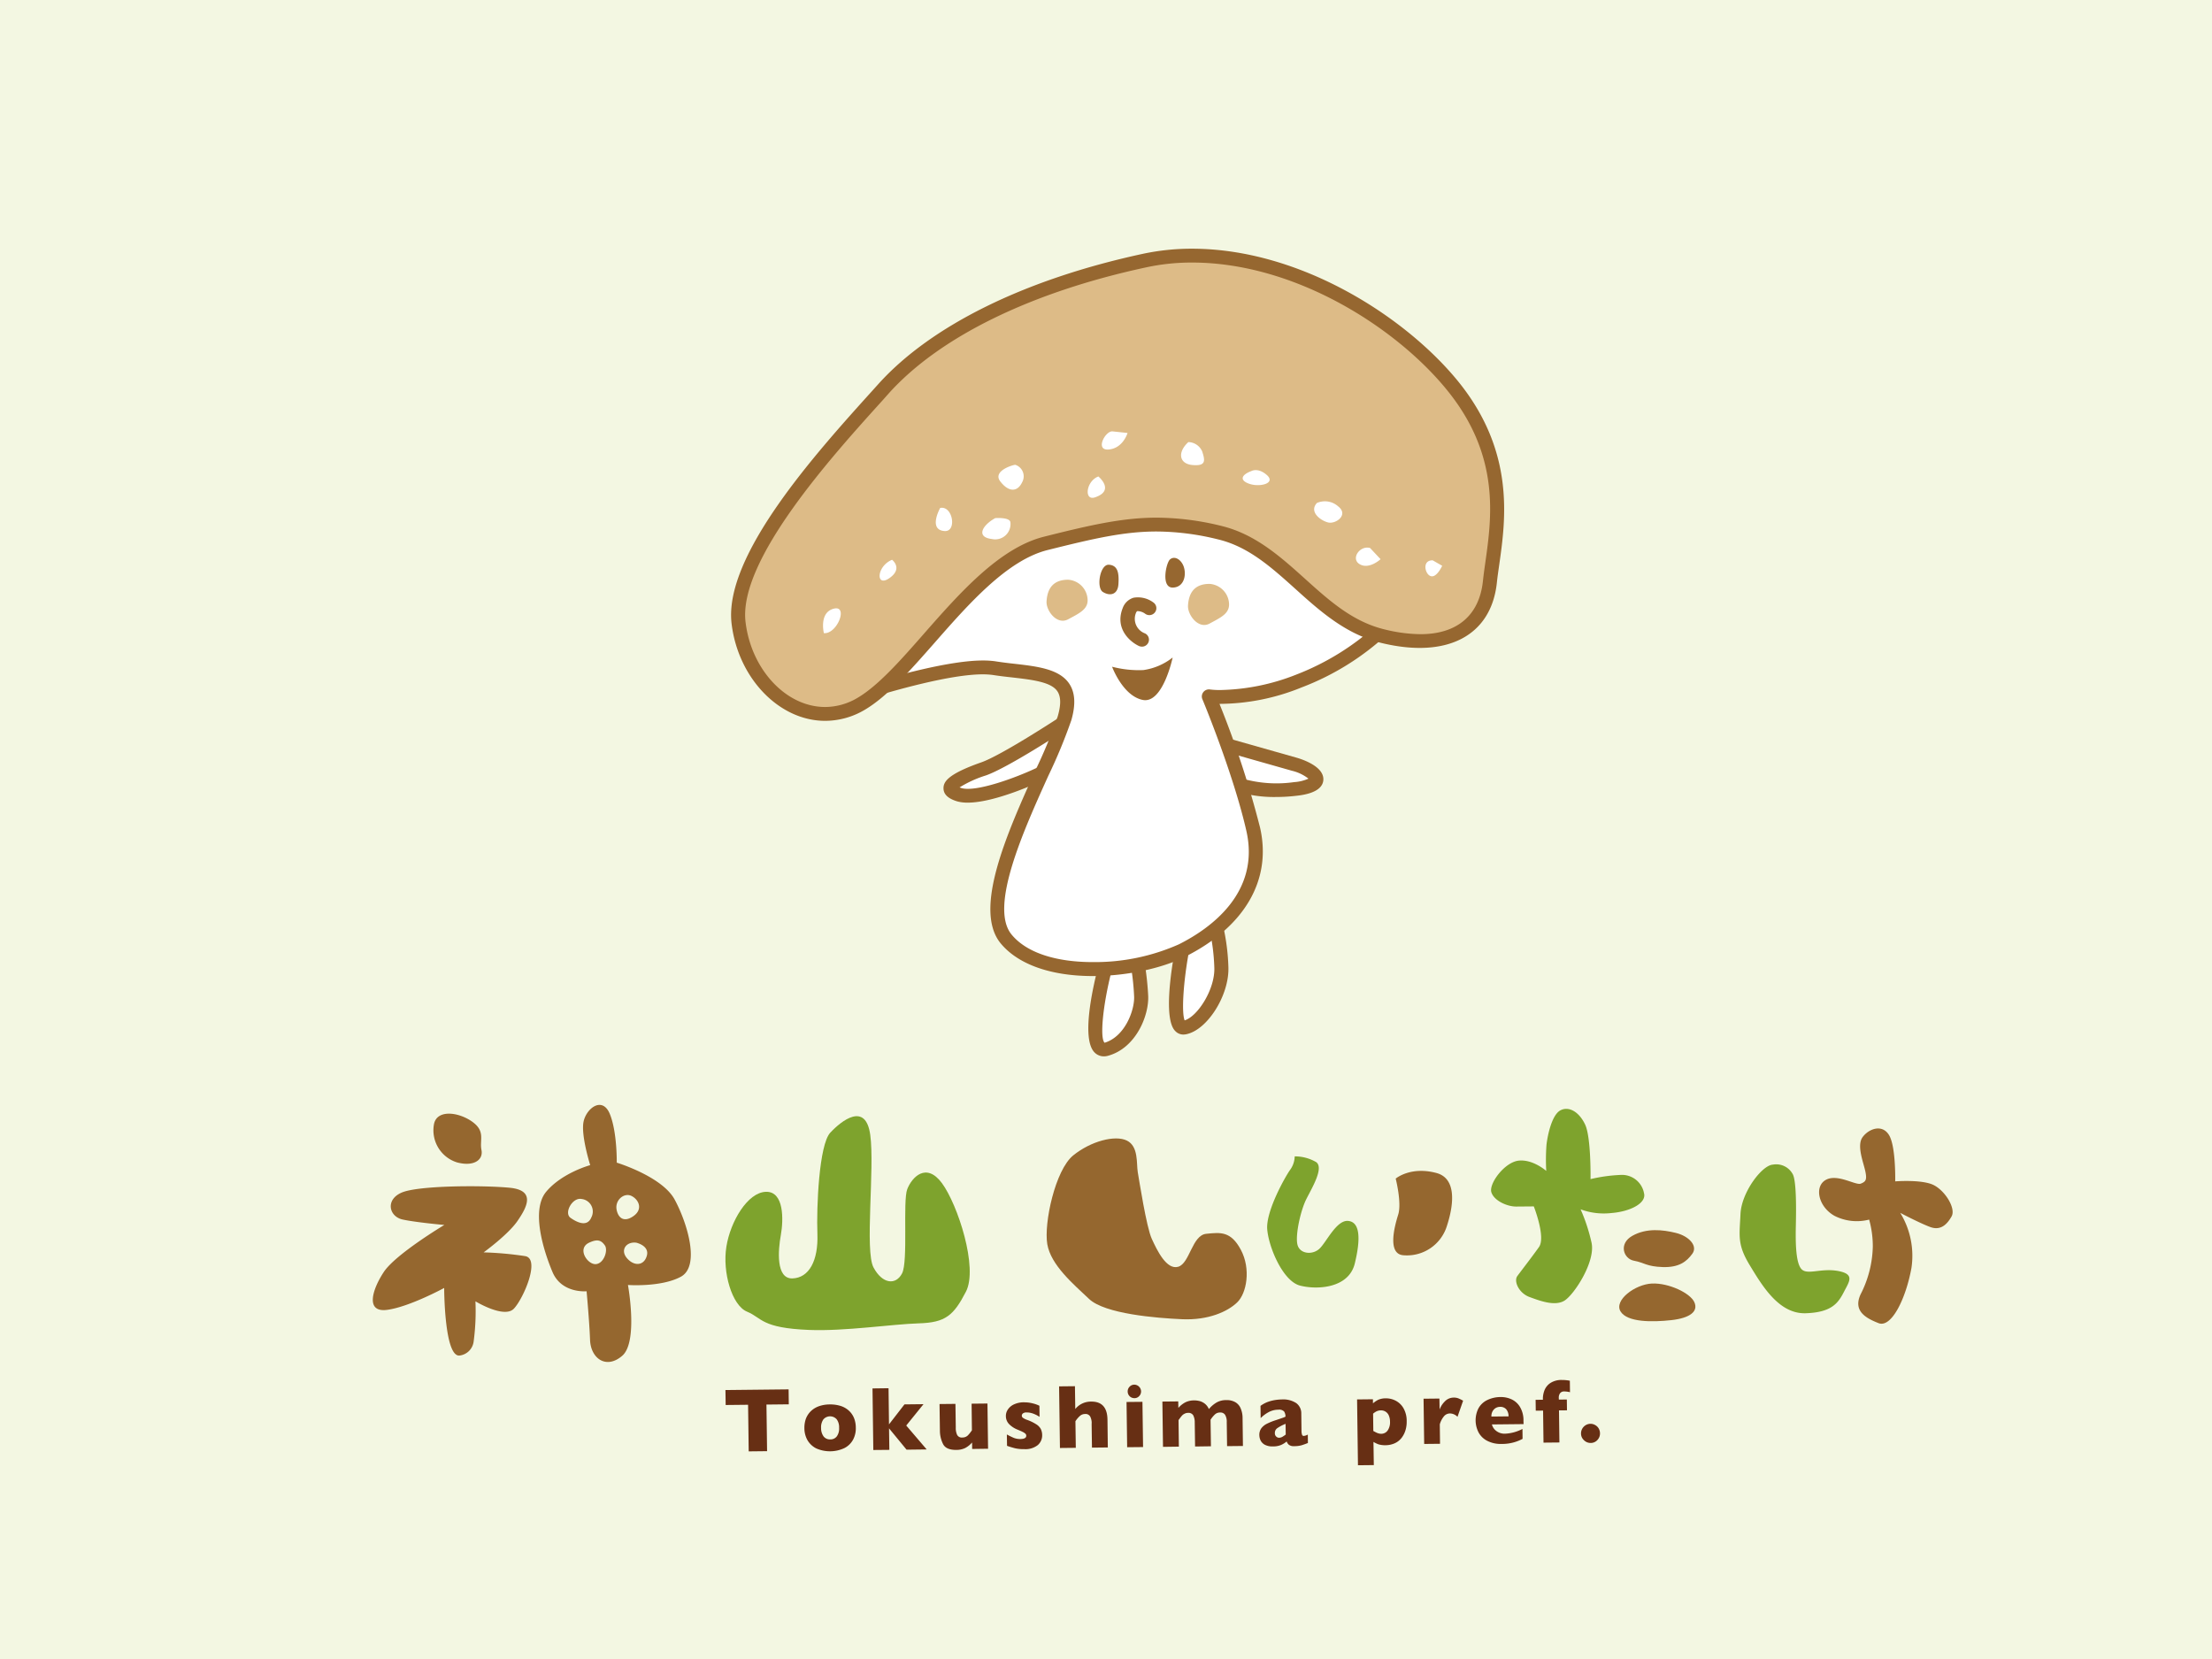 <svg viewBox="0 0 400 300" xmlns="http://www.w3.org/2000/svg"><path d="M0 0h400v300H0z" fill="#f3f7e2"/><path d="M192.233 130.788s-10.474 6.886-14.355 8.242c-3.901 1.377-8.512 3.505-4.36 4.694 4.151 1.169 14.563-3.755 14.563-3.755" fill="#fff"/><path d="M174.999 145.143a7.165 7.165 0 01-1.836-.209c-1.648-.48-2.525-1.251-2.546-2.336-.041-1.21.751-2.608 6.823-4.737 3.693-1.293 14-8.053 14.104-8.116a1.268 1.268 0 011.753.334 1.255 1.255 0 01-.355 1.753c-.438.292-10.662 6.99-14.647 8.387a20.6 20.6 0 00-4.777 2.17l.354.125c2.67.751 9.806-1.857 13.666-3.693a1.271 1.271 0 011.69.605 1.254 1.254 0 01-.605 1.67c-.96.458-8.7 4.047-13.624 4.047z" fill="#966730"/><path d="M222.027 134.794l11.976 3.38c4.152 1.19 6.384 3.798.187 4.507a23.824 23.824 0 01-10.098-.73" fill="#fff"/><path d="M230.79 144.12a22.575 22.575 0 01-7.136-1 1.25 1.25 0 01-.75-1.628 1.298 1.298 0 011.648-.73 22.475 22.475 0 009.493.667 7.472 7.472 0 002.566-.625 7.676 7.676 0 00-2.963-1.42l-11.976-3.4.689-2.4 11.997 3.401c1.21.334 5.132 1.649 4.944 4.09-.187 2.295-3.776 2.712-4.965 2.837a31.185 31.185 0 01-3.547.209z" fill="#966730"/><path d="M213.744 171.87s-2.713 14.521.438 13.937c3.171-.584 6.864-6.426 6.676-10.933a35.486 35.486 0 00-.918-7.156" fill="#fff"/><path d="M214.015 187.08a2.003 2.003 0 01-1.482-.626c-2.149-2.107-.75-11.058-.041-14.813a1.273 1.273 0 012.503.459c-1.022 5.508-1.356 11.079-.772 12.414 2.4-.751 5.53-5.696 5.363-9.577a37.022 37.022 0 00-.877-6.906 1.27 1.27 0 012.462-.626 38.567 38.567 0 01.96 7.428c.209 5.09-3.818 11.496-7.699 12.205a3.129 3.129 0 01-.417.042z" fill="#966730"/><path d="M199.765 175.313s-4.027 15.627.313 14.375c4.36-1.231 6.405-6.551 6.28-9.556a42.836 42.836 0 00-.543-5.278" fill="#fff"/><path d="M199.619 191.023a2.336 2.336 0 01-1.649-.667c-2.462-2.358-.417-11.517.564-15.356a1.285 1.285 0 011.544-.898 1.234 1.234 0 01.918 1.524c-1.544 6.05-2.15 12.08-1.252 12.935 3.734-1.126 5.445-5.967 5.34-8.366a44.651 44.651 0 00-.52-5.112 1.256 1.256 0 011.022-1.46 1.288 1.288 0 011.481 1.022 52.328 52.328 0 01.563 5.446c.146 3.63-2.253 9.41-7.198 10.807a2.755 2.755 0 01-.813.125z" fill="#966730"/><path d="M250.11 113.66a46.932 46.932 0 01-15.23 9.492c-9.556 3.693-16.275 2.775-16.275 2.775s5.592 13.416 8.012 23.952c2.42 10.557-4.694 17.902-12.873 21.99s-25.58 5.593-31.818-2.106c-6.259-7.7 8.075-31.234 10.578-39.893s-5.195-7.886-12.831-9.055c-5.446-.834-17.547 2.567-24.077 4.59 0 0-10.182-36.428 26.768-46.652 36.972-10.223 48.843-1.272 61.633 3.464 12.81 4.757 6.113 31.442 6.113 31.442z" fill="#fff"/><path d="M177.711 119.439a16.353 16.353 0 012.15.125 70.87 70.87 0 003.504.459c4.194.48 8.18.939 9.973 3.588 1.085 1.607 1.21 3.777.397 6.614a94.88 94.88 0 01-4.152 10.036c-4.528 10.015-10.724 23.743-6.677 28.709 2.63 3.234 7.866 5.007 14.71 5.007a37.398 37.398 0 0015.564-3.213c5.654-2.837 14.793-9.305 12.185-20.593-2.358-10.328-7.887-23.639-7.95-23.764a1.281 1.281 0 011.357-1.732 14.04 14.04 0 001.898.105 39.153 39.153 0 0013.75-2.796 46.436 46.436 0 0014.521-8.972c.71-3.046 5.467-25.58-5.383-29.606-1.731-.647-3.421-1.356-5.216-2.107-6.697-2.796-14.292-5.988-26.288-5.988-8.409 0-18.027 1.523-29.335 4.653-31.902 8.825-27.624 37.388-26.206 43.856 5.926-1.815 15.44-4.382 21.198-4.382zm19.905 57.063c-7.637 0-13.562-2.128-16.692-5.947-5.007-6.175 1.294-20.113 6.343-31.317a90.867 90.867 0 004.006-9.701c.605-2.087.584-3.568-.063-4.528-1.126-1.69-4.548-2.086-8.137-2.504-1.189-.125-2.4-.27-3.61-.458a14.133 14.133 0 00-1.752-.105c-5.863 0-16.128 2.921-21.74 4.674a1.234 1.234 0 01-.98-.105 1.215 1.215 0 01-.626-.772c-.105-.375-10.078-37.743 27.665-48.196 11.538-3.192 21.365-4.736 30.024-4.736 12.518 0 20.363 3.297 27.29 6.197 1.752.73 3.422 1.419 5.112 2.045 13.686 5.07 7.177 31.776 6.885 32.902a1.44 1.44 0 01-.313.584 47.723 47.723 0 01-15.69 9.786 39.659 39.659 0 01-14.814 2.962 174.8 174.8 0 017.323 22.325c2.191 9.472-2.754 17.985-13.52 23.389-4.318 2.17-10.723 3.505-16.711 3.505z" fill="#966730" fill-rule="evenodd"/><path d="M145.406 107.216h8.627v8.627h-8.627z" fill="#fff"/><path d="M145.406 107.216h8.627v8.627h-8.627zm109.992-8.626h8.627v8.626h-8.627z" fill="#fff"/><path d="M259.081 101.328c-1.982-.062-1.419 2.567-.334 2.859 1.064.313 2.045-1.878 2.045-1.878zm-11.329-2.232c-1.857-.522-3.568 1.961-1.857 2.942s3.756-.918 3.756-.918zm-9.618-8.137c-1.44 1.565.584 3.13 1.982 3.505 1.377.397 3.88-1.356 1.836-2.92a3.58 3.58 0 00-3.818-.585zm-11.789-5.8c-2.232.835-2.044 1.878-.187 2.4 1.836.52 4.527-.188 2.962-1.628-1.585-1.419-2.775-.772-2.775-.772zm-11.454-5.216c-2.045 1.878-1.648 3.964.793 4.152 2.441.208 2.232-.835 1.71-2.462a2.801 2.801 0 00-2.503-1.69zm-13.75-1.94c-1.314-.042-3.192 3.547-.604 3.275 2.566-.25 3.359-2.983 3.359-2.983zm-2.524 8.157c-2.253.856-2.629 4.465-.605 3.776 3.693-1.251.605-3.776.605-3.776zm-15.022-2.107c-.5.02-4.152 1.127-2.712 3.004 1.46 1.899 3.067 2.024 3.964.126a2.183 2.183 0 00-1.252-3.13zm-3.63 9.64c-2.379 1.314-3.505 3.442-.605 3.776a2.768 2.768 0 003.359-2.984c-.042-1.002-2.754-.793-2.754-.793zm-9.16 2.336c2.275.167 1.503-4.653-.792-4.173 0 0-2.233 3.964.792 4.173zm-9.493 5.195c-2.837 1.168-2.983 5.07-.48 3.317 2.525-1.752.48-3.317.48-3.317zm-12.33 13.27c2.42.209 4.486-5.133 1.773-4.423-2.692.709-1.774 4.423-1.774 4.423zm113.75-44.67c11.392 14.083 7.553 27.29 6.677 35.427-.855 8.116-7.177 12.748-19.3 9.806s-17.838-15.898-29.5-18.715-18.57-1.314-31.506 1.92c-12.914 3.255-23.722 23.347-33.361 29.001-9.619 5.654-20.74-2.441-22.179-14.668-1.44-12.247 16.691-31.755 26.268-42.354 9.556-10.599 26.372-18.652 47.132-23.117 20.739-4.465 44.378 8.637 55.77 22.7z" fill="#ddbb87" fill-rule="evenodd"/><path d="M215.538 47.478a38.658 38.658 0 00-8.304.876c-20.78 4.465-37.263 12.54-46.464 22.722l-1.127 1.272c-9.139 10.098-26.143 28.897-24.828 40.101 1.022 8.638 7.344 15.398 14.396 15.398a11.5 11.5 0 005.884-1.67c3.713-2.19 7.761-6.76 12.017-11.62 6.385-7.261 13.604-15.482 21.678-17.506 8.304-2.086 14.188-3.442 20.384-3.442A49.644 49.644 0 01220.9 95.11c6.092 1.481 10.64 5.55 15.022 9.493 4.465 4.027 8.68 7.824 14.48 9.222a27.887 27.887 0 006.468.855c6.614 0 10.62-3.4 11.288-9.576.104-1.043.27-2.19.438-3.401 1.147-8.116 2.733-19.237-6.865-31.087-8.993-11.142-27.311-23.139-46.193-23.139zM149.21 130.35c-8.325 0-15.753-7.74-16.92-17.61-1.44-12.33 15.397-30.94 25.453-42.082l1.127-1.252c9.556-10.578 26.518-18.924 47.82-23.514a42.265 42.265 0 018.846-.918c19.738 0 38.808 12.477 48.196 24.056 10.266 12.707 8.534 24.933 7.386 33.028-.167 1.19-.334 2.295-.438 3.318-1.022 9.534-8.909 13.79-20.885 10.89-6.426-1.564-11.079-5.737-15.585-9.805-4.34-3.902-8.45-7.595-13.896-8.91a47.062 47.062 0 00-11.141-1.44c-5.926 0-11.413 1.273-19.758 3.36-7.303 1.836-14.25 9.743-20.385 16.733-4.402 5.007-8.575 9.743-12.643 12.143a14.037 14.037 0 01-7.177 2.003z" fill="#966730" fill-rule="evenodd"/><path d="M200.516 102.121c-1.628-.083-2.295 4.173-1.085 4.924 1.23.772 2.691.564 2.816-1.419.126-1.96-.083-3.4-1.731-3.505zm11.037-.939c-.689.626-1.649 5.112.521 5.07s2.567-2.566 1.857-4.089c-.584-1.21-1.69-1.627-2.378-.98zm-5.049 15.753a1.548 1.548 0 01-.522-.105c-1.669-.772-4.423-3.17-2.963-6.864a3.003 3.003 0 011.962-1.878 4.68 4.68 0 013.61.877 1.243 1.243 0 01.27 1.752 1.268 1.268 0 01-1.773.272 2.41 2.41 0 00-1.419-.48c-.125.041-.23.25-.271.375a2.808 2.808 0 001.648 3.651 1.26 1.26 0 01-.542 2.4zm-5.404 3.63a19.019 19.019 0 005.654.605 11.056 11.056 0 005.3-2.274s-1.752 8.367-5.383 7.678c-3.631-.71-5.571-6.009-5.571-6.009z" fill="#966730"/><path d="M222.256 109.299c0 1.69-1.523 2.378-3.526 3.463-2.024 1.085-3.985-1.565-3.901-3.234.166-2.984 1.794-3.943 3.901-3.943a3.78 3.78 0 013.526 3.714zm-25.579-.752c0 1.67-1.544 2.379-3.526 3.443-2.024 1.085-3.985-1.544-3.902-3.213.167-2.984 1.794-3.943 3.902-3.943a3.765 3.765 0 013.526 3.713z" fill="#ddbb87"/><path d="M205.74 211.935c.267 1.54 1.566 9.945 2.534 12.074.978 2.13 2.678 5.673 4.778 5.061 2.1-.601 2.5-5.712 5.08-5.96 2.57-.26 4.446-.51 6.265 2.913s1.063 7.822-.677 9.493c-1.73 1.673-5.231 3.247-9.934 3.042s-13.995-.964-16.848-3.668c-2.863-2.704-6.907-6.122-7.557-9.906-.638-3.795 1.438-13.414 4.688-16.05 3.192-2.585 7.58-3.73 9.71-2.68s1.706 4.142 1.962 5.681z" fill="#95672f"/><path d="M234.124 209.11a4.325 4.325 0 01-.788 2.378c-.803 1.074-4.467 7.506-4.181 10.828.287 3.31 2.85 9.343 5.91 10.154 3.07.8 8.822.525 9.923-3.986 1.101-4.523.939-7.487-1.182-7.701-2.108-.224-3.93 3.817-5.199 5.017-1.28 1.199-3.627.977-4.004-.8s.605-6.168 1.635-8.19c1.021-2.034 3.196-5.602 1.774-6.66a7.613 7.613 0 00-3.888-1.04z" fill="#7ea32d"/><path d="M252.386 213.13s1.123 4.376.452 6.514-2.006 7.13.939 7.345a7.561 7.561 0 007.899-5.397c1.343-4.156 1.576-8.531-1.907-9.473-4.715-1.27-7.383 1.011-7.383 1.011z" fill="#95672f"/><path d="M279.612 211.74s-2.38-2.122-4.96-1.863-5.46 4.193-4.964 5.73 2.862 2.585 4.501 2.576l3.17-.027s2.2 5.559.939 7.345-3.221 4.298-3.917 5.25c-.684.955.285 3.073 2.17 3.778 1.897.695 4.613 1.738 6.36.663 1.747-1.085 5.644-7.042 4.89-10.477a31.933 31.933 0 00-1.978-6.03 12.096 12.096 0 005.533.674c3.515-.27 6.429-1.826 5.932-3.602a4.05 4.05 0 00-4.162-3.297 28.882 28.882 0 00-5.507.76s.124-7.476-.966-9.842c-1.101-2.356-2.991-3.409-4.512-2.576-1.511.844-2.275 4.406-2.484 6.19a36.182 36.182 0 00-.045 4.749z" fill="#7ea32d"/><path d="M300.671 229.125c-2.943-.096-3.299-.797-5.191-1.145-1.883-.336-2.857-3.062-.3-4.505s5.504-1.109 7.855-.529c2.363.57 4.032 2.343 2.995 3.768-1.038 1.435-2.426 2.506-5.359 2.411zm-1.954 2.978c-3.05.145-6.882 3.016-5.678 5.033 1.206 2.007 5.788 1.963 9.182 1.586 3.404-.377 4.912-1.58 4.177-3.234-.724-1.653-4.632-3.52-7.68-3.385z" fill="#95672f"/><path d="M320.586 210.601c-1.997.133-5.678 5.023-5.852 8.936s-.624 5.462 1.665 9.237 5.3 8.846 10.117 8.703c4.808-.156 5.926-1.91 6.982-3.974.914-1.781 1.953-3.097-1.115-3.67-3.058-.56-5.508.761-6.583-.302-1.065-1.062-1.127-4.734-1.054-7.94.073-3.195.104-8.302-.614-9.358a3.391 3.391 0 00-3.546-1.631z" fill="#7ea32d"/><path d="M342.714 213.63s4.805-.383 6.935.656c2.128 1.061 4.063 4.244 3.264 5.677-.809 1.422-1.958 2.62-3.855 1.925-1.886-.694-5.435-2.564-5.435-2.564a14.832 14.832 0 012.032 9.94c-.983 5.464-3.593 10.94-5.96 10-2.366-.928-4.605-2.215-3.25-5.187a19.811 19.811 0 002.218-8.675 18.015 18.015 0 00-.661-4.86 8.918 8.918 0 01-6.24-.665c-2.96-1.638-3.717-5.301-1.624-6.5 2.093-1.21 5.418 1.022 6.348.663.94-.37 1.164-.72.789-2.389-.378-1.647-1.543-4.561-.448-6.036 1.156-1.556 3.611-2.4 4.818-.274s1.07 8.29 1.07 8.29z" fill="#95672f"/><path d="M135.093 237.192c-2.751-1.133-4.48-7.163-3.742-11.737.727-4.585 3.84-9.835 7.147-9.938s3.195 5.064 2.702 7.812c-.504 2.76-.91 7.934 2.091 7.85 3.003-.094 4.694-3.18 4.521-8.044-.184-4.854.299-16.11 2.32-18.302 2.031-2.18 6.412-5.657 7.238.398.826 6.045-1.028 20.988.597 23.983 1.614 2.995 4.027 3.221 5.156 1.055 1.117-2.156.108-13.065.931-15.212.825-2.158 3.427-4.965 6.284-1.1 2.846 3.864 6.58 15.296 4.334 19.618-2.236 4.323-3.704 5.583-8.511 5.727s-13.387 1.45-19.81 1.194c-8.74-.345-8.506-2.17-11.258-3.304z" fill="#7ea32d"/><path d="M80.348 221.512s-8.833 5.278-10.96 8.525c-2.14 3.256-3.342 7.402.698 6.816 4.04-.576 10.235-3.95 10.235-3.95s.008 12.304 2.716 12.229a2.915 2.915 0 002.61-2.513 41.559 41.559 0 00.328-7.298s5.233 3.188 6.968 1.31c1.746-1.877 4.79-8.956 2.054-9.48a61.86 61.86 0 00-7.54-.682s4.39-3.173 6.109-5.66c1.707-2.478 3.4-5.575-1.435-6.03-4.824-.463-16.556-.42-19.526.892-2.958 1.303-2.246 4.311.184 4.854 2.431.531 7.56.987 7.56.987zm5.02-18.692c-2.474-1.75-6.405-2.24-6.898.509a6.077 6.077 0 004.167 6.867c3.037.82 4.8-.45 4.424-2.259-.364-1.809.781-3.366-1.693-5.116z" fill="#95672f"/><g fill-rule="evenodd"><path d="M115.07 224.72c-1.814-.244-2.96 1.313-1.7 2.793s3.064 1.429 3.592-.416c.538-1.835-1.892-2.377-1.892-2.377zm-8.539-.004c-2.232 1.047-.337 3.922 1.164 3.88 1.501-.052 2.306-2.505 1.683-3.39-.644-.899-1.29-1.222-2.846-.49zm7.626-8.467c-1.307-.615-2.991.768-2.654 2.51.283 1.466 1.327 2.385 3.089 1.116 1.752-1.27.862-3.023-.435-3.627zm-9.008.566c-1.633-.327-3.22 2.529-1.978 3.41 1.232.87 3.033 1.687 3.76-.077a2.278 2.278 0 00-1.781-3.334zm1.578-6.123s-1.712-5.421-1.2-7.865 3.435-4.66 4.763-1.352c1.33 3.297 1.236 8.768 1.236 8.768s8.22 2.495 10.475 6.68c2.267 4.186 4.664 12.018 1.124 13.946s-9.571 1.497-9.571 1.497 1.885 10.275-1.03 12.796-5.702.474-5.824-2.867-.626-8.795-.626-8.795-4.495.441-6.156-3.458c-1.649-3.908-3.935-11.231-1.139-14.554 2.88-3.425 7.948-4.796 7.948-4.796z" fill="#95672f"/><path d="M142.638 253.946l-4.039.043.113 8.429-3.323.036-.113-8.428-4.051.043-.042-2.705 11.423-.122zm9.099 4.237a2.407 2.407 0 00-.431-1.521 1.599 1.599 0 00-2.422.022 2.47 2.47 0 00-.405 1.53 2.535 2.535 0 00.442 1.522 1.441 1.441 0 001.214.553 1.419 1.419 0 001.207-.576 2.43 2.43 0 00.395-1.53zm3.019-.04a4.306 4.306 0 01-.49 2.185 3.667 3.667 0 01-1.555 1.524 6.156 6.156 0 01-5.105.067 3.848 3.848 0 01-1.594-1.496 4.428 4.428 0 01-.552-2.17 4.888 4.888 0 01.267-1.693 3.784 3.784 0 01.867-1.341 4.021 4.021 0 011.452-.914 5.907 5.907 0 012.002-.338 6.274 6.274 0 012.037.294 4.01 4.01 0 011.47.878 3.724 3.724 0 01.892 1.32 4.666 4.666 0 01.309 1.685zm12.82 3.962l-3.638.044-3.172-3.858.056 3.889-2.899.027-.146-11.133 2.9-.038.081 6.538 2.798-3.615 3.442-.038-3.121 3.861zm11.099-.126l-2.878.04-.014-1.173a4.293 4.293 0 01-1.253 1.005 3.67 3.67 0 01-1.6.338c-1.227.01-2.024-.336-2.39-1.05a5.38 5.38 0 01-.574-2.433l-.068-4.812 2.877-.029.06 4.247-.003.174a2.852 2.852 0 00.242 1.17.927.927 0 00.959.49 1.377 1.377 0 00.985-.377 6.457 6.457 0 00.736-.928l-.057-4.81 2.866-.03zm9.781-2.489a2.316 2.316 0 01-.799 1.834 3.589 3.589 0 01-2.413.728 7.23 7.23 0 01-1.605-.14 15.95 15.95 0 01-1.536-.46l-.03-2.053a13.54 13.54 0 001.273.623 3.248 3.248 0 001.167.202c.716-.007 1.08-.216 1.068-.608a.524.524 0 00-.155-.36 2.247 2.247 0 00-.547-.348c-.26-.13-.607-.276-1.038-.452a4.382 4.382 0 01-1.368-.935 2.069 2.069 0 01-.577-1.457 2.027 2.027 0 01.355-1.176 2.649 2.649 0 011.106-.93 4.181 4.181 0 011.81-.376c.163.003.379.01.649.03a6.727 6.727 0 01.994.178 5.432 5.432 0 011.15.418l.023 1.998-.425-.25a4.988 4.988 0 00-.46-.222 3.805 3.805 0 00-.676-.228 2.836 2.836 0 00-.796-.086.94.94 0 00-.677.195.523.523 0 00-.173.388.49.49 0 00.187.373 3.164 3.164 0 00.867.417 7.964 7.964 0 011.535.752 2.373 2.373 0 01.833.838 2.552 2.552 0 01.258 1.106zm11.872 2.257l-2.866.03-.06-4.247.006-.086.005-.195a2.615 2.615 0 00-.26-1.074.955.955 0 00-.95-.478 1.368 1.368 0 00-.952.38 4.796 4.796 0 00-.78.924l.068 4.812-2.867.03-.155-11.144 2.867-.03.058 4.127a3.623 3.623 0 012.864-1.342q2.917-.042 2.96 3.265zm6.013-10.138a1.202 1.202 0 01-.35.861 1.168 1.168 0 01-.844.367 1.349 1.349 0 01-.617-.159 1.213 1.213 0 01-.442-.437 1.236 1.236 0 01-.168-.61 1.195 1.195 0 01.34-.862 1.159 1.159 0 01.845-.377 1.202 1.202 0 01.861.352 1.227 1.227 0 01.375.865zm.362 10.065l-2.877.029-.112-8.179 2.877-.029zm18.059-.195l-2.867.03-.06-4.367a2.39 2.39 0 00-.298-1.293.982.982 0 00-.899-.42 1.31 1.31 0 00-.974.377 5.207 5.207 0 00-.758.926l.069 4.802-2.868.04-.06-4.367a2.734 2.734 0 00-.277-1.28.994.994 0 00-.942-.434 1.28 1.28 0 00-.586.137 1.603 1.603 0 00-.436.29 4.713 4.713 0 00-.396.478l-.293.4.059 4.8-2.868.04-.111-8.19 2.867-.03.025 1.174a4.326 4.326 0 011.297-1.024 3.61 3.61 0 011.546-.332 3.83 3.83 0 01.786.075 2.443 2.443 0 01.739.254 2.45 2.45 0 011.148 1.243 5.256 5.256 0 011.42-1.21 3.466 3.466 0 011.716-.415 3.121 3.121 0 011.63.37 2.286 2.286 0 01.983 1.132 4.465 4.465 0 01.343 1.796zm7.74-2.068l-.029-1.934a7.286 7.286 0 00-1.483.77 1.021 1.021 0 00-.453.908.774.774 0 00.243.616.72.72 0 00.547.218 1.295 1.295 0 00.578-.17 6.485 6.485 0 00.597-.408zm4.01 1.527a13.78 13.78 0 01-1.161.417 4.823 4.823 0 01-1.282.157 1.487 1.487 0 01-.99-.243 1.33 1.33 0 01-.407-.607 4.197 4.197 0 01-1.017.634 3.626 3.626 0 01-1.475.26 2.891 2.891 0 01-1.441-.29 1.809 1.809 0 01-.774-.767 2.357 2.357 0 01-.236-.973 2.034 2.034 0 01.361-1.252 2.887 2.887 0 011.01-.819 11.325 11.325 0 011.681-.667l.904-.307.457-.159c.09-.036.203-.092.316-.148a1.669 1.669 0 00-.25-.932 1.242 1.242 0 00-1.048-.323 3.694 3.694 0 00-1.738.435 5.972 5.972 0 00-1.455 1.088l-.028-2.216a5.77 5.77 0 011.137-.646 7.087 7.087 0 011.3-.373 8.261 8.261 0 011.367-.14 4.312 4.312 0 012.66.66 2.281 2.281 0 01.911 1.885l.039 3.16a2.288 2.288 0 00.098.67.306.306 0 00.307.22 1.845 1.845 0 00.736-.245zm14.848-3.838a2.817 2.817 0 00-.25-1.204 1.512 1.512 0 00-1.363-.858 1.89 1.89 0 00-.839.182 2.922 2.922 0 00-.608.418l.04 3.128.334.178c.114.064.229.116.344.17a3.667 3.667 0 00.36.115 1.832 1.832 0 00.42.044 1.407 1.407 0 001.132-.592 2.58 2.58 0 00.43-1.582zm3.013-.095a5.207 5.207 0 01-.202 1.579 4.311 4.311 0 01-.687 1.388 3.268 3.268 0 01-1.208.987 4.071 4.071 0 01-1.734.382 4.155 4.155 0 01-1.257-.156 5.204 5.204 0 01-.92-.443l.065 4.194-2.867.03-.16-11.905 2.867-.03.006.739a4.746 4.746 0 01.941-.64 3.412 3.412 0 011.41-.267 3.78 3.78 0 011.746.423 3.486 3.486 0 011.42 1.362 4.582 4.582 0 01.58 2.357zm10.205-3.713l-1.015 2.912a1.952 1.952 0 00-1.33-.606 1.425 1.425 0 00-1.043.426 3.912 3.912 0 00-.829 1.54l.042 3.518-2.866.03-.112-8.179 2.866-.03.037 1.978a4.002 4.002 0 01.93-1.445 2.198 2.198 0 011.597-.706 2.225 2.225 0 01.857.134 6.933 6.933 0 01.866.428zm8.214 2.831a1.946 1.946 0 00-.398-1.258 1.4 1.4 0 00-1.124-.46 1.511 1.511 0 00-1.147.494 1.72 1.72 0 00-.426 1.257zm2.719 1.401l-5.723.06a2.08 2.08 0 00.846 1.218 2.436 2.436 0 001.482.456 7.513 7.513 0 003.194-.86l.019 1.792a7.629 7.629 0 01-1.515.616 7.95 7.95 0 01-2.28.304 5.307 5.307 0 01-2.55-.541 3.674 3.674 0 01-1.593-1.507 4.8 4.8 0 01-.063-4.345 3.578 3.578 0 011.554-1.513 5.58 5.58 0 012.542-.576 4.57 4.57 0 011.909.414 3.485 3.485 0 011.537 1.393 4.69 4.69 0 01.622 2.513zm8.395-5.769a4.871 4.871 0 00-1.063-.14.887.887 0 00-.719.311 1.328 1.328 0 00-.244.87l.01.294 1.444-.014.027 1.955-1.445.014.076 5.8-2.877.029-.077-5.79-1.325.013-.026-1.966 1.325-.012-.01-.142a4.246 4.246 0 01.316-1.635 2.81 2.81 0 011.09-1.28 3.645 3.645 0 012.027-.52 7.224 7.224 0 011.443.139zm5.424 7.425a1.689 1.689 0 01-.479 1.23 1.607 1.607 0 01-1.203.522 1.676 1.676 0 01-1.218-.5 1.623 1.623 0 01-.532-1.215 1.743 1.743 0 011.715-1.75 1.74 1.74 0 01.849.231 1.65 1.65 0 01.634.616 1.765 1.765 0 01.234.865z" fill="#672f14"/></g></svg>